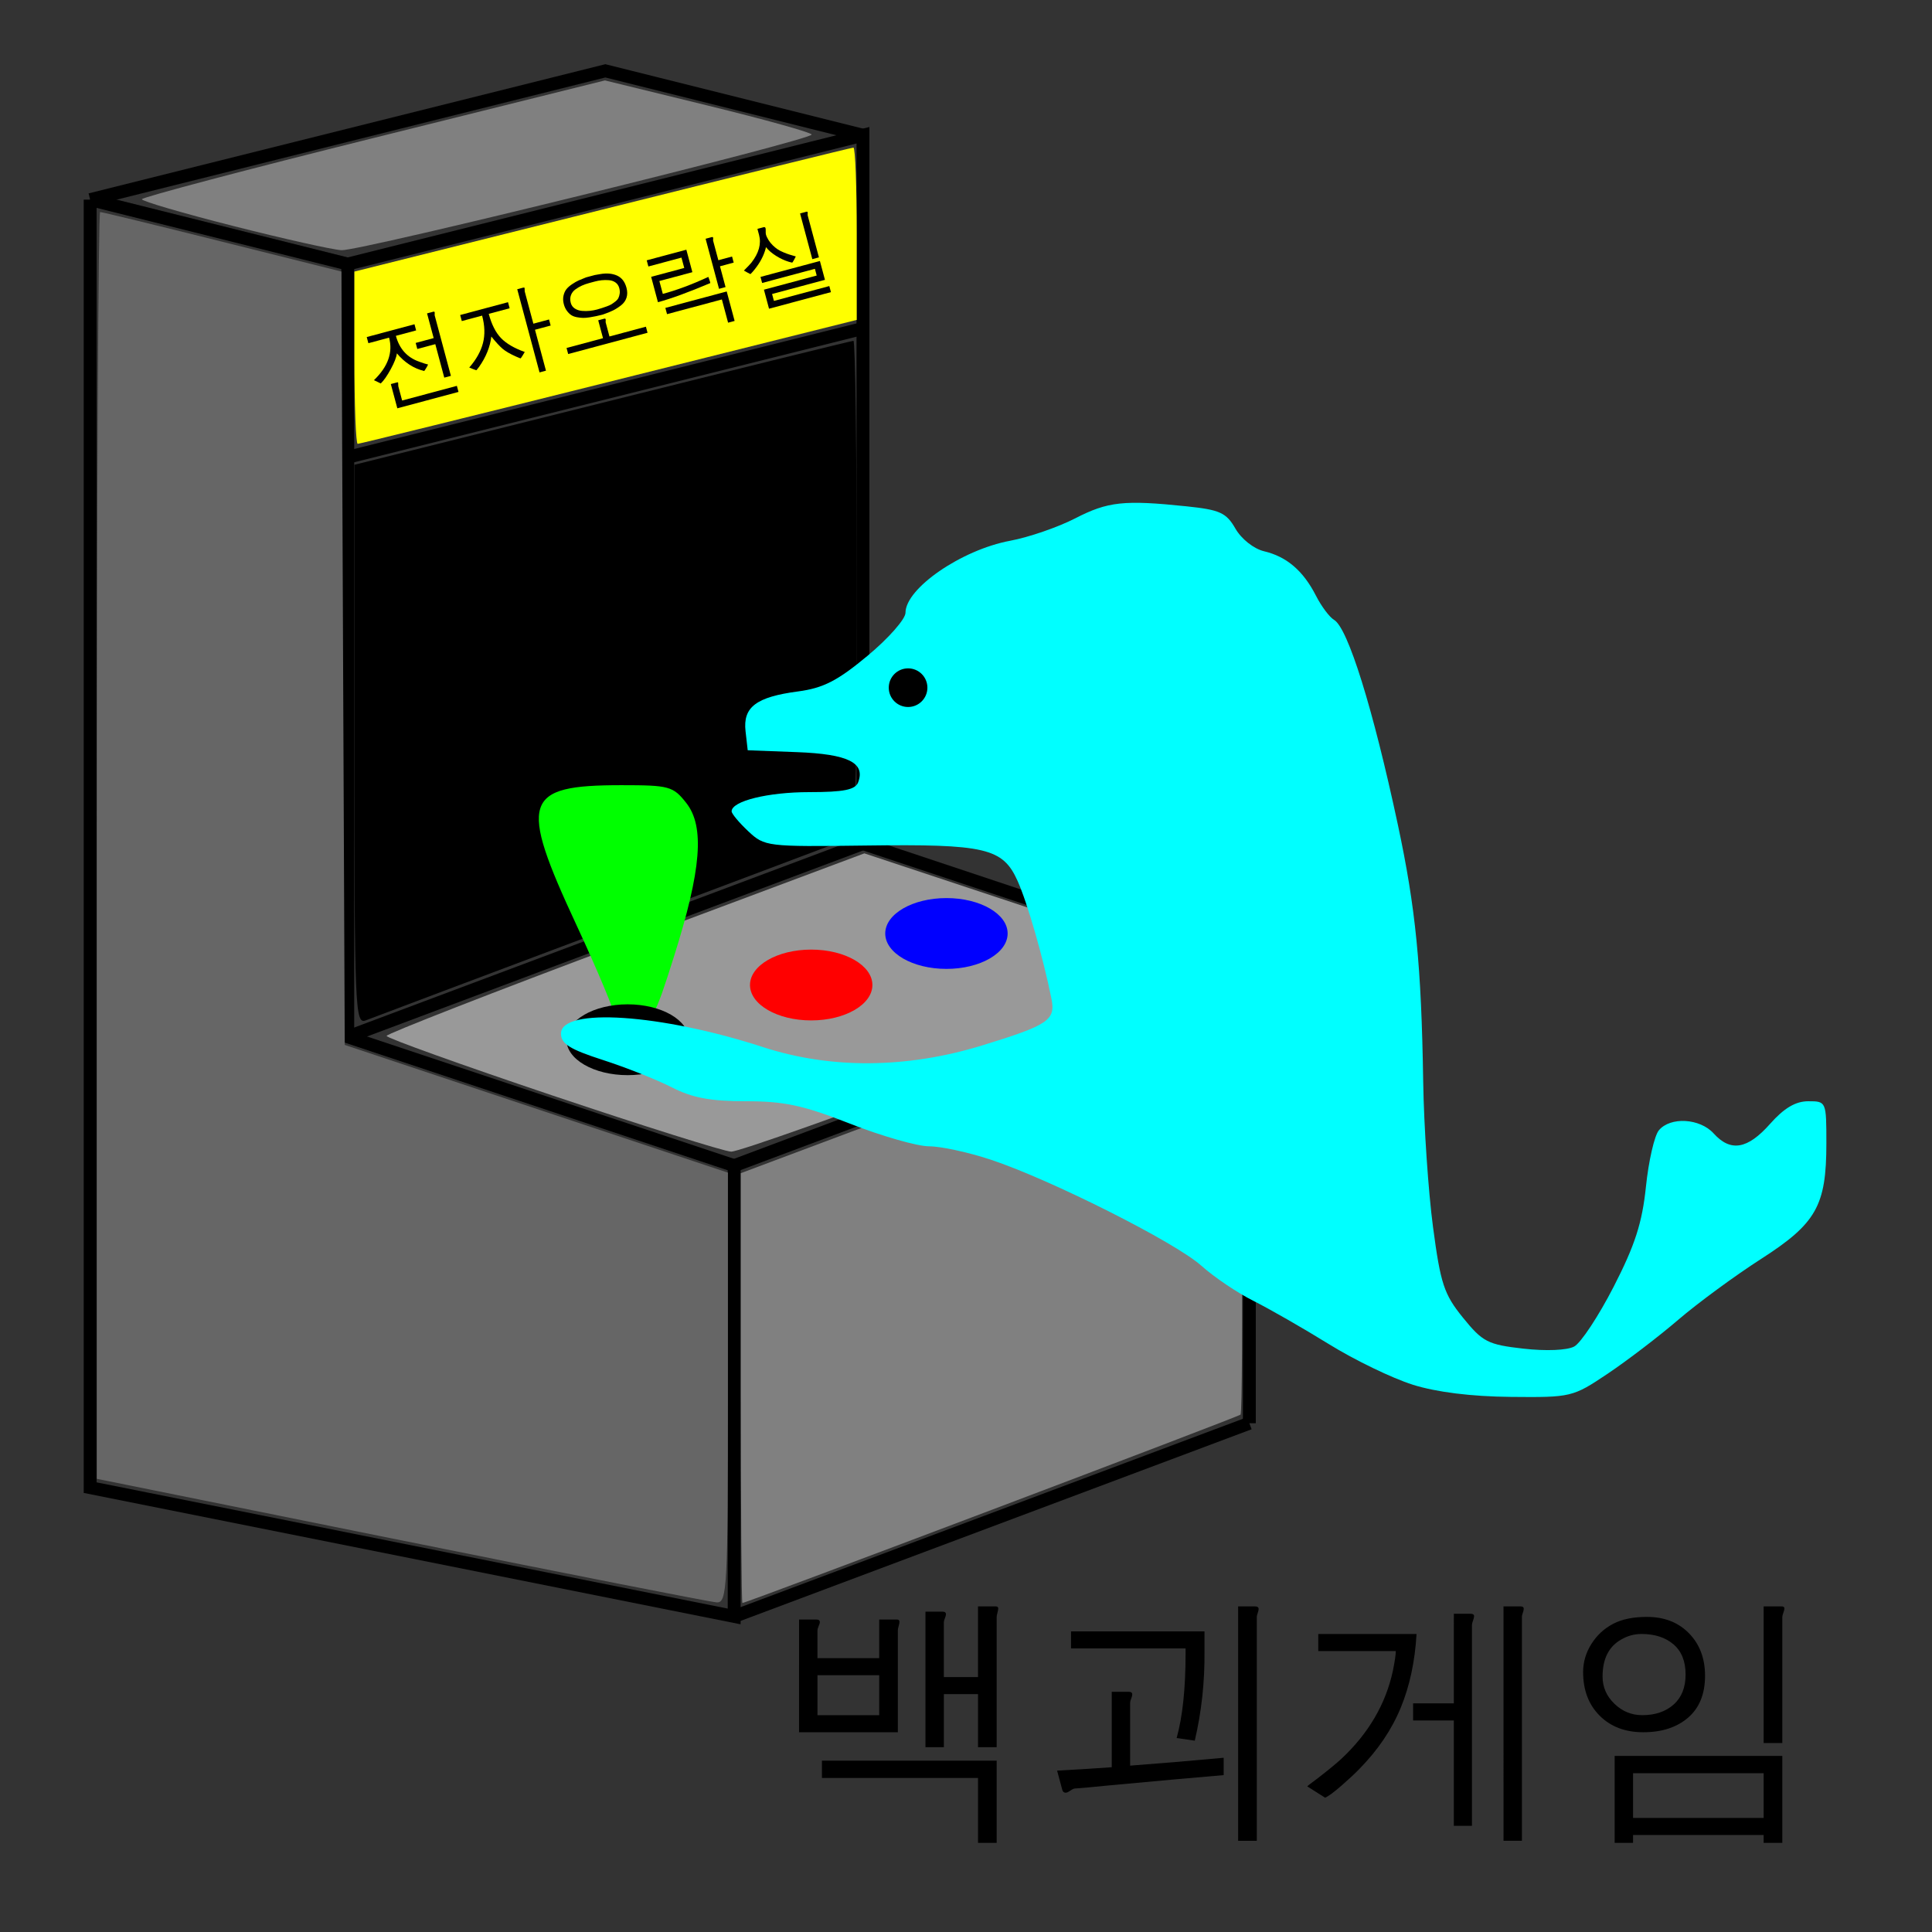 <?xml version="1.0" encoding="UTF-8" standalone="no"?>
<!-- Generator: Adobe Illustrator 13.0.0, SVG Export Plug-In . SVG Version: 6.00 Build 14948)  -->

<svg
   xmlns:dc="http://purl.org/dc/elements/1.1/"
   xmlns:cc="http://creativecommons.org/ns#"
   xmlns:rdf="http://www.w3.org/1999/02/22-rdf-syntax-ns#"
   xmlns:svg="http://www.w3.org/2000/svg"
   xmlns="http://www.w3.org/2000/svg"
   xmlns:sodipodi="http://sodipodi.sourceforge.net/DTD/sodipodi-0.dtd"
   xmlns:inkscape="http://www.inkscape.org/namespaces/inkscape"
   version="1.1"
   id="Layer_1"
   x="0px"
   y="0px"
   width="150px"
   height="150px"
   viewBox="0 0 150 150"
   enable-background="new 0 0 150 150"
   xml:space="preserve"
   inkscape:version="0.48.0 r9654"
   sodipodi:docname="백괴게임_로고_공모전_369겜.svg"><rect x="0" y="0" width="150" height="150" fill="#333333" stroke="none"/><defs
   id="defs7"><inkscape:path-effect
     effect="spiro"
     id="path-effect3934"
     is_visible="true" /><inkscape:path-effect
     effect="spiro"
     id="path-effect3046"
     is_visible="true" /><inkscape:path-effect
     effect="spiro"
     id="path-effect3042"
     is_visible="true" /><inkscape:path-effect
     effect="spiro"
     id="path-effect3038"
     is_visible="true" /><inkscape:path-effect
     effect="spiro"
     id="path-effect3034"
     is_visible="true" /><inkscape:path-effect
     effect="spiro"
     id="path-effect3030"
     is_visible="true" /><inkscape:path-effect
     effect="spiro"
     id="path-effect3026"
     is_visible="true" /><inkscape:path-effect
     effect="spiro"
     id="path-effect3022"
     is_visible="true" /><inkscape:path-effect
     effect="spiro"
     id="path-effect3018"
     is_visible="true" /><inkscape:path-effect
     effect="spiro"
     id="path-effect3014"
     is_visible="true" /><inkscape:path-effect
     effect="spiro"
     id="path-effect3010"
     is_visible="true" /><inkscape:path-effect
     effect="spiro"
     id="path-effect3006"
     is_visible="true" /><inkscape:path-effect
     effect="spiro"
     id="path-effect3002"
     is_visible="true" /><inkscape:path-effect
     effect="spiro"
     id="path-effect2998"
     is_visible="true" /><inkscape:path-effect
     effect="spiro"
     id="path-effect2994"
     is_visible="true" /><inkscape:path-effect
     effect="spiro"
     id="path-effect2988"
     is_visible="true" /></defs><sodipodi:namedview
   pagecolor="#ffffff"
   bordercolor="#666666"
   borderopacity="1"
   objecttolerance="10"
   gridtolerance="10"
   guidetolerance="10"
   inkscape:pageopacity="0"
   inkscape:pageshadow="2"
   inkscape:window-width="1024"
   inkscape:window-height="712"
   id="namedview5"
   showgrid="false"
   inkscape:zoom="2"
   inkscape:cx="49.665839"
   inkscape:cy="88.539036"
   inkscape:window-x="-4"
   inkscape:window-y="-4"
   inkscape:window-maximized="1"
   inkscape:current-layer="Layer_1"><inkscape:grid
     type="xygrid"
     id="grid2990" /></sodipodi:namedview>

<g
   style="font-size:20.4px;font-style:normal;font-variant:normal;font-weight:normal;font-stretch:normal;line-height:125%;letter-spacing:0px;word-spacing:0px;fill:#000000;fill-opacity:1;stroke:none;font-family:UnDotum;-inkscape-font-specification:UnDotum"
   id="text3072"><path
     d="m 62.04,125.74 1.346,0 c 0.177,10e-6 0.265,0.068 0.265,0.204 -4e-6,0.068 -0.031,0.17 -0.092,0.306 -0.061,0.136 -0.092,0.258 -0.092,0.367 l 0,2.122 4.794,0 0,-2.999 1.387,0 c 0.122,10e-6 0.184,0.061 0.184,0.184 -1e-5,0.082 -0.02,0.191 -0.061,0.327 -0.041,0.136 -0.061,0.245 -0.061,0.327 l 0,7.915 -7.671,0 z m 6.222,4.325 -4.794,0 0,3.101 4.794,0 z m -4.447,6.63 13.566,0 0,6.385 -1.448,0 0,-5.039 -12.117,0 z m 12.117,-11.975 1.367,0 c 0.136,2e-5 0.204,0.054 0.204,0.163 -1.8e-5,0.068 -0.02,0.177 -0.061,0.327 -0.041,0.15 -0.061,0.265 -0.061,0.346 l 0,10.098 -1.448,0 0,-4.121 -2.652,0 0,4.121 -1.428,0 0,-10.526 1.326,0 c 0.177,2e-5 0.265,0.068 0.265,0.204 -1.3e-5,0.068 -0.027,0.17 -0.082,0.306 -0.054,0.136 -0.082,0.238 -0.082,0.306 l 0,4.263 2.652,0 z"
     style=""
     id="path3104" /><path
     d="m 83.154,126.659 10.363,0 0,1.489 c 0.027,2.407 -0.225,4.74 -0.755,6.997 l -1.408,-0.204 c 0.463,-1.659 0.694,-3.849 0.694,-6.569 l 0,-0.387 -8.894,0 z m 12.974,-1.938 1.306,0 c 0.19,2e-5 0.286,0.068 0.286,0.204 -1.7e-5,0.068 -0.024,0.17 -0.071,0.306 -0.048,0.136 -0.071,0.238 -0.071,0.306 l 0,17.381 -1.449,0 z m -9.812,6.63 1.326,0 c 0.177,1e-5 0.265,0.068 0.265,0.204 -8e-6,0.082 -0.027,0.191 -0.082,0.327 -0.055,0.136 -0.082,0.238 -0.082,0.306 l 0,4.896 c 2.353,-0.177 4.774,-0.381 7.263,-0.612 l 0,1.347 c -2.108,0.177 -5.134,0.449 -9.078,0.816 -1.047,0.109 -1.87,0.183 -2.468,0.224 -0.081,0 -0.2,0.054 -0.357,0.163 -0.156,0.109 -0.276,0.163 -0.357,0.163 -0.136,0 -0.224,-0.068 -0.265,-0.204 l -0.408,-1.51 c 1.945,-0.109 3.359,-0.197 4.243,-0.265 z"
     style=""
     id="path3106" /><path
     d="m 102.35,126.862 7.63,0 c -0.122,2.135 -0.534,4.05 -1.234,5.743 -0.7,1.693 -1.765,3.267 -3.193,4.722 -0.34,0.354 -0.806,0.789 -1.397,1.306 -0.592,0.517 -1.017,0.83 -1.275,0.939 l -1.387,-0.877 c 0.027,-0.041 0.299,-0.252 0.816,-0.633 0.843,-0.653 1.455,-1.156 1.836,-1.51 2.108,-1.972 3.441,-4.25 3.998,-6.834 0.15,-0.748 0.225,-1.258 0.225,-1.53 l -6.018,0 z m 14.382,-2.142 1.326,0 c 0.163,2e-5 0.245,0.061 0.245,0.184 -1e-5,0.081 -0.024,0.187 -0.071,0.316 -0.048,0.129 -0.071,0.228 -0.071,0.296 l 0,17.401 -1.428,0 z m -3.856,0.571 1.285,0 c 0.19,2e-5 0.286,0.061 0.286,0.184 -2e-5,0.082 -0.027,0.197 -0.082,0.347 -0.054,0.15 -0.082,0.258 -0.082,0.327 l 0,15.606 -1.408,0 0,-8.18 -3.162,0 0,-1.326 3.162,0 z"
     style=""
     id="path3108" /><path
     d="m 127.871,125.536 c 1.346,10e-6 2.434,0.425 3.264,1.275 0.83,0.85 1.244,1.948 1.244,3.295 -1e-5,1.414 -0.439,2.499 -1.316,3.253 -0.877,0.755 -2.037,1.132 -3.479,1.132 -1.401,1e-5 -2.529,-0.428 -3.386,-1.285 -0.857,-0.857 -1.285,-1.986 -1.285,-3.386 0,-0.775 0.214,-1.503 0.642,-2.183 0.428,-0.68 0.996,-1.204 1.703,-1.571 0.68,-0.354 1.55,-0.53 2.611,-0.53 z m -0.428,1.326 c -0.557,1e-5 -1.081,0.143 -1.571,0.429 -0.966,0.544 -1.449,1.502 -1.449,2.876 0,0.816 0.306,1.52 0.918,2.111 0.612,0.592 1.333,0.887 2.162,0.887 1.006,1e-5 1.819,-0.275 2.438,-0.826 0.619,-0.551 0.928,-1.329 0.928,-2.336 -1e-5,-1.02 -0.313,-1.799 -0.939,-2.336 -0.626,-0.537 -1.455,-0.806 -2.489,-0.806 z m -2.081,9.466 13.015,0 0,6.752 -1.449,0 0,-0.612 -10.139,0 0,0.612 -1.428,0 z m 11.567,1.346 -10.139,0 0,3.468 10.139,0 z m 0,-12.954 1.387,0 c 0.15,2e-5 0.225,0.054 0.225,0.163 -2e-5,0.068 -0.027,0.177 -0.082,0.327 -0.054,0.15 -0.082,0.265 -0.082,0.346 l 0,9.772 -1.449,0 z"
     style=""
     id="path3110" /></g><g
   id="g3983"
   transform="translate(50,-3.5)"><path
     inkscape:connector-curvature="0"
     inkscape:original-d="m -43,19 20,5 0,60 30,10 0,35 -50,-10 z"
     inkscape:path-effect="#path-effect2994"
     id="path2992"
     d="m -43,19 20,5 0,60 30,10 0,35 -50,-10 0,-100"
     style="fill:none;stroke:#000000;stroke-width:1px;stroke-linecap:butt;stroke-linejoin:miter;stroke-opacity:1" /><path
     inkscape:connector-curvature="0"
     inkscape:original-d="M -23,24 17,14 17,29 -23,39"
     inkscape:path-effect="#path-effect3014"
     id="path3012"
     d="M -23,24 17,14 17,29 -23,39"
     style="fill:none;stroke:#000000;stroke-width:1px;stroke-linecap:butt;stroke-linejoin:miter;stroke-opacity:1" /><path
     inkscape:connector-curvature="0"
     inkscape:original-d="M -23,84 17,69 17,29"
     inkscape:path-effect="#path-effect3022"
     id="path3020"
     d="M -23,84 17,69 17,29"
     style="fill:none;stroke:#000000;stroke-width:1px;stroke-linecap:butt;stroke-linejoin:miter;stroke-opacity:1" /><path
     inkscape:connector-curvature="0"
     inkscape:original-d="M 17,69 47,79"
     inkscape:path-effect="#path-effect3026"
     id="path3024"
     d="M 17,69 47,79"
     style="fill:none;stroke:#000000;stroke-width:1px;stroke-linecap:butt;stroke-linejoin:miter;stroke-opacity:1" /><path
     inkscape:connector-curvature="0"
     inkscape:original-d="M 7,94 47,79"
     inkscape:path-effect="#path-effect3030"
     id="path3028"
     d="M 7,94 47,79"
     style="fill:none;stroke:#000000;stroke-width:1px;stroke-linecap:butt;stroke-linejoin:miter;stroke-opacity:1" /><path
     inkscape:connector-curvature="0"
     inkscape:original-d="M 7,129 47,114"
     inkscape:path-effect="#path-effect3034"
     id="path3032"
     d="M 7,129 47,114"
     style="fill:none;stroke:#000000;stroke-width:1px;stroke-linecap:butt;stroke-linejoin:miter;stroke-opacity:1" /><path
     inkscape:connector-curvature="0"
     inkscape:original-d="M 47,114 47,78.999998"
     inkscape:path-effect="#path-effect3042"
     id="path3040"
     d="M 47,114 47,79"
     style="fill:none;stroke:#000000;stroke-width:1px;stroke-linecap:butt;stroke-linejoin:miter;stroke-opacity:1" /><path
     inkscape:connector-curvature="0"
     inkscape:original-d="M -43,19 -3,9 17,14"
     inkscape:path-effect="#path-effect3046"
     id="path3044"
     d="M -43,19 -3,9 17,14"
     style="fill:none;stroke:#000000;stroke-width:1px;stroke-linecap:butt;stroke-linejoin:miter;stroke-opacity:1" /><path
     inkscape:connector-curvature="0"
     id="path3135"
     d="m -22.484,31.273 0,-6.688 19.245,-4.812 C 7.346,17.127 16.121,14.961 16.261,14.961 c 0.14,0 0.255,3.009 0.255,6.688 l 0,6.688 -19.245,4.812 c -10.585,2.647 -19.36,4.812 -19.5,4.812 -0.14,0 -0.255,-3.009 -0.255,-6.688 z"
     style="fill:#ffff00;fill-opacity:1;stroke:none" /><path
     inkscape:connector-curvature="0"
     id="path3137"
     d="m -22.484,61.327 0,-21.741 19.245,-4.812 C 7.346,32.127 16.121,29.961 16.261,29.961 c 0.14,0 0.255,8.638 0.255,19.197 0,17.818 -0.063,19.221 -0.875,19.541 -0.481,0.19 -8.862,3.345 -18.625,7.012 -9.762,3.667 -18.144,6.823 -18.625,7.012 -0.825,0.325 -0.875,-0.893 -0.875,-21.396 z"
     style="fill:#000000;fill-opacity:1;stroke:none" /><path
     inkscape:connector-curvature="0"
     id="path3139"
     d="m -18.859,123.088 -23.625,-4.773 0,-49.177 c 0,-27.047 0.117,-49.177 0.259,-49.177 0.143,0 4.416,1.04 9.496,2.311 l 9.237,2.311 0.129,30.022 0.129,30.022 14.875,4.958 14.875,4.958 0,16.708 c 0,15.598 -0.058,16.705 -0.875,16.658 -0.481,-0.028 -11.506,-2.198 -24.5,-4.823 z"
     style="fill:#666666;fill-opacity:1;stroke:none" /><path
     inkscape:connector-curvature="0"
     id="path3141"
     d="m -31.859,21.053 c -3.919,-0.994 -7.125,-1.932 -7.125,-2.084 0,-0.152 8.089,-2.291 17.975,-4.751 l 17.975,-4.474 8.025,1.962 c 4.414,1.079 8.025,2.088 8.025,2.241 0,0.425 -35.069,9.05 -36.5,8.978 -0.688,-0.035 -4.456,-0.877 -8.375,-1.871 z"
     style="fill:#808080;fill-opacity:1;stroke:none" /><path
     inkscape:connector-curvature="0"
     id="path3143"
     d="m 7.516,111.273 0,-16.688 19.375,-7.263 19.375,-7.263 0.132,16.528 c 0.073,9.09 0.034,16.626 -0.085,16.745 -0.186,0.186 -38.327,14.61 -38.672,14.625 -0.069,0.003 -0.125,-7.504 -0.125,-16.683 z"
     style="fill:#808080;fill-opacity:1;stroke:none" /><path
     inkscape:connector-curvature="0"
     id="path3145"
     d="M -7.109,88.552 C -14.19,86.172 -19.984,84.092 -19.984,83.928 c 0,-0.163 8.346,-3.419 18.546,-7.235 l 18.546,-6.938 12.579,4.172 c 6.919,2.295 13.142,4.384 13.829,4.644 1.076,0.406 -1.321,1.438 -17.25,7.424 -10.175,3.824 -18.95,6.937 -19.5,6.918 -0.55,-0.019 -6.794,-1.982 -13.875,-4.361 l 0,0 z"
     style="fill:#999999;fill-opacity:1;stroke:none" /><g
     transform="matrix(0.724,-0.194,0.194,0.724,-71.862,14.243)"
     id="text3147"
     style="font-size:10px;font-style:normal;font-variant:normal;font-weight:normal;font-stretch:normal;line-height:125%;letter-spacing:0px;word-spacing:0px;fill:#000000;fill-opacity:1;stroke:none;font-family:Undotum;-inkscape-font-specification:Undotum"><path
       inkscape:connector-curvature="0"
       id="path3152"
       d="m 59.54,37.26 5.12,0 0,0.66 -2.17,0 c -4e-6,1.4 0.55,2.473 1.65,3.22 0.38,0.267 0.647,0.437 0.8,0.51 -0.033,0.053 -0.117,0.145 -0.25,0.275 -0.133,0.13 -0.237,0.222 -0.31,0.275 -0.98,-0.533 -1.733,-1.367 -2.26,-2.5 -0.153,0.38 -0.5,0.853 -1.04,1.42 -0.54,0.567 -1,0.953 -1.38,1.16 -0.253,-0.227 -0.447,-0.393 -0.58,-0.5 l 0,-0.02 c 1.76,-0.973 2.64,-2.253 2.64,-3.84 l -2.22,0 z m 1.15,5.35 0.68,0 c 0.054,2e-6 0.084,0.017 0.09,0.05 -0.053,0.213 -0.08,0.337 -0.08,0.37 l 0,1.53 5.87,0 0,0.65 -6.56,0 z m 5.52,-6.1 0.67,0 c 0.08,7e-6 0.12,0.03 0.12,0.09 -8e-6,0.033 -0.013,0.087 -0.04,0.16 -0.027,0.073 -0.04,0.13 -0.04,0.17 l 0,6.47 -0.71,0 0,-3.59 -1.93,0 0,-0.65 1.93,0 z" /><path
       inkscape:connector-curvature="0"
       id="path3154"
       d="m 69.48,37.56 5.13,0 0,0.65 -2.24,0 c -4e-6,1.14 0.192,2.057 0.575,2.75 0.383,0.693 1.052,1.37 2.005,2.03 -0.04,0.047 -0.143,0.147 -0.31,0.3 -0.167,0.153 -0.26,0.23 -0.28,0.23 -0.013,10e-7 -0.147,-0.1 -0.4,-0.3 -0.527,-0.427 -0.903,-0.803 -1.13,-1.13 -0.227,-0.327 -0.497,-0.84 -0.81,-1.54 -0.4,1 -1.077,1.9 -2.03,2.7 -0.227,0.18 -0.347,0.27 -0.36,0.27 -0.02,10e-7 -0.122,-0.067 -0.305,-0.2 -0.183,-0.133 -0.298,-0.22 -0.345,-0.26 0.913,-0.613 1.588,-1.305 2.025,-2.075 0.437,-0.77 0.655,-1.695 0.655,-2.775 l -2.18,0 z m 6.4,-1.05 0.64,0 c 0.073,7e-6 0.117,0.023 0.13,0.07 -0.053,0.213 -0.08,0.33 -0.08,0.35 l 0,3.46 1.68,0 0,0.65 -1.68,0 0,4.39 -0.69,0 z" /><path
       inkscape:connector-curvature="0"
       id="path3156"
       d="m 84.02,37.17 c 0.073,7e-6 0.26,0.017 0.56,0.05 0.68,0.06 1.228,0.258 1.645,0.595 0.417,0.337 0.625,0.828 0.625,1.475 -9e-6,0.393 -0.088,0.727 -0.265,1 -0.177,0.273 -0.427,0.478 -0.75,0.615 -0.323,0.137 -0.633,0.235 -0.93,0.295 -0.297,0.06 -0.642,0.103 -1.035,0.13 -0.02,3e-6 -0.047,0.002 -0.08,0.005 -0.033,0.003 -0.057,0.005 -0.07,0.005 -0.273,-0.007 -0.497,-0.013 -0.67,-0.02 -0.173,-0.007 -0.398,-0.025 -0.675,-0.055 -0.277,-0.03 -0.507,-0.072 -0.69,-0.125 -0.183,-0.053 -0.382,-0.132 -0.595,-0.235 -0.213,-0.103 -0.382,-0.225 -0.505,-0.365 -0.123,-0.14 -0.228,-0.32 -0.315,-0.54 -0.087,-0.22 -0.13,-0.467 -0.13,-0.74 -2e-6,-0.32 0.063,-0.603 0.19,-0.85 0.127,-0.247 0.28,-0.438 0.46,-0.575 0.18,-0.137 0.415,-0.255 0.705,-0.355 0.29,-0.1 0.548,-0.168 0.775,-0.205 0.227,-0.037 0.5,-0.072 0.82,-0.105 z m -0.76,0.65 c -0.287,6e-6 -0.555,0.02 -0.805,0.06 -0.25,0.04 -0.502,0.108 -0.755,0.205 -0.253,0.097 -0.455,0.25 -0.605,0.46 -0.15,0.21 -0.225,0.465 -0.225,0.765 -2e-6,0.26 0.085,0.485 0.255,0.675 0.17,0.19 0.388,0.333 0.655,0.43 0.267,0.097 0.53,0.165 0.79,0.205 0.26,0.04 0.51,0.06 0.75,0.06 0.24,-0.007 0.412,-0.012 0.515,-0.015 0.103,-0.003 0.275,-0.015 0.515,-0.035 0.24,-0.02 0.422,-0.048 0.545,-0.085 0.123,-0.037 0.277,-0.093 0.46,-0.17 0.183,-0.077 0.322,-0.168 0.415,-0.275 0.093,-0.107 0.175,-0.242 0.245,-0.405 0.07,-0.163 0.105,-0.352 0.105,-0.565 -8e-6,-0.26 -0.077,-0.482 -0.23,-0.665 -0.153,-0.183 -0.353,-0.318 -0.6,-0.405 -0.247,-0.087 -0.487,-0.148 -0.72,-0.185 -0.233,-0.037 -0.473,-0.055 -0.72,-0.055 z m -0.11,3.97 0.64,0 c 0.087,2e-6 0.13,0.033 0.13,0.1 -6e-6,0.033 -0.013,0.087 -0.04,0.16 -0.027,0.073 -0.04,0.127 -0.04,0.16 l 0,1.5 3.91,0 0,0.65 -8.51,0 0,-0.65 3.91,0 z" /><path
       inkscape:connector-curvature="0"
       id="path3158"
       d="m 89.61,37.09 4.25,0 0,2.41 -3.54,0 0,1.38 c 1.507,3e-6 3.177,-0.16 5.01,-0.48 0.027,0.253 0.04,0.447 0.04,0.58 -7e-6,0.04 -0.003,0.07 -0.01,0.09 -2.433,0.34 -4.35,0.51 -5.75,0.51 l 0,-2.72 3.55,0 0,-1.11 -3.55,0 z m 0.59,5.26 6.58,0 0,3.16 -0.7,0 0,-2.49 -5.88,0 z m 5.88,-5.84 0.66,0 c 0.08,7e-6 0.12,0.03 0.12,0.09 -8e-6,0.04 -0.013,0.093 -0.04,0.16 -0.027,0.067 -0.04,0.12 -0.04,0.16 l 0,2.08 1.47,0 0,0.65 -1.47,0 0,2.23 -0.7,0 z" /><path
       inkscape:connector-curvature="0"
       id="path3160"
       d="m 101.53,36.91 0.65,0 c 0.12,7e-6 0.18,0.05 0.18,0.15 0,0.067 -0.022,0.17 -0.065,0.31 -0.043,0.14 -0.065,0.253 -0.065,0.34 -1e-5,0.167 0.037,0.373 0.11,0.62 0.073,0.233 0.172,0.451 0.295,0.655 0.123,0.203 0.248,0.377 0.375,0.52 0.127,0.143 0.292,0.293 0.495,0.45 0.203,0.157 0.378,0.282 0.525,0.375 0.147,0.093 0.347,0.217 0.6,0.37 -0.027,0.04 -0.115,0.136 -0.265,0.29 -0.15,0.153 -0.235,0.23 -0.255,0.23 -0.02,2e-6 -0.13,-0.06 -0.33,-0.18 -0.387,-0.24 -0.757,-0.55 -1.11,-0.93 -0.353,-0.38 -0.61,-0.757 -0.77,-1.13 l -0.02,0 c -0.02,0.073 -0.09,0.197 -0.21,0.37 -0.413,0.633 -1.003,1.21 -1.77,1.73 l -0.28,0.17 c -0.007,3e-6 -0.095,-0.08 -0.265,-0.24 -0.17,-0.16 -0.268,-0.257 -0.295,-0.29 0.507,-0.293 0.827,-0.49 0.96,-0.59 1.007,-0.76 1.51,-1.617 1.51,-2.57 z m -0.98,4.89 6.37,0 0,2.02 -5.67,0 0,0.74 5.94,0 0,0.65 -6.64,0 0,-2.04 5.66,0 0,-0.72 -5.66,0 z m 5.66,-5.29 0.68,0 c 0.073,7e-6 0.11,0.027 0.11,0.08 -1e-5,0.033 -0.013,0.087 -0.04,0.16 -0.027,0.073 -0.04,0.13 -0.04,0.17 l 0,4.49 -0.71,0 z" /></g><path
     inkscape:connector-curvature="0"
     id="path3948"
     d="m -2.234,82.537 c 0,-0.413 -1.35,-3.652 -3,-7.197 -4.522,-9.715 -4.148,-10.879 3.487,-10.879 3.702,0 4.006,0.083 5.025,1.375 1.447,1.834 1.179,5.184 -0.956,11.947 -1.51,4.783 -1.685,5.084 -3.079,5.288 -1.077,0.158 -1.478,0.013 -1.478,-0.534 z"
     style="fill:#00ff00;fill-opacity:1;stroke:none" /><path
     transform="matrix(0.559,0,0,1.222,59.103,-52.944)"
     d="m -99.5,112.25 c 0,1.243 -3.806,2.25 -8.5,2.25 -4.694,0 -8.5,-1.007 -8.5,-2.25 0,-1.243 3.806,-2.25 8.5,-2.25 4.694,0 8.5,1.007 8.5,2.25 z"
     sodipodi:ry="2.25"
     sodipodi:rx="8.5"
     sodipodi:cy="112.25"
     sodipodi:cx="-108"
     id="path3956"
     style="fill:#000000;fill-opacity:1;stroke:none"
     sodipodi:type="arc" /><path
     transform="matrix(0.559,0,0,1.222,73.353,-57.194)"
     d="m -99.5,112.25 c 0,1.243 -3.806,2.25 -8.5,2.25 -4.694,0 -8.5,-1.007 -8.5,-2.25 0,-1.243 3.806,-2.25 8.5,-2.25 4.694,0 8.5,1.007 8.5,2.25 z"
     sodipodi:ry="2.25"
     sodipodi:rx="8.5"
     sodipodi:cy="112.25"
     sodipodi:cx="-108"
     id="path3956-8"
     style="fill:#ff0000;fill-opacity:1;stroke:none"
     sodipodi:type="arc" /><path
     transform="matrix(0.559,0,0,1.222,83.853,-61.194)"
     d="m -99.5,112.25 c 0,1.243 -3.806,2.25 -8.5,2.25 -4.694,0 -8.5,-1.007 -8.5,-2.25 0,-1.243 3.806,-2.25 8.5,-2.25 4.694,0 8.5,1.007 8.5,2.25 z"
     sodipodi:ry="2.25"
     sodipodi:rx="8.5"
     sodipodi:cy="112.25"
     sodipodi:cx="-108"
     id="path3956-3"
     style="fill:#0000ff;fill-opacity:1;stroke:none"
     sodipodi:type="arc" /></g><g
   id="g3131"
   transform="translate(-150.997,3.391)"><path
     inkscape:connector-curvature="0"
     id="path3070"
     d="m 260.675,104.114 c -1.582,-0.497 -4.507,-1.912 -6.5,-3.145 -1.993,-1.233 -4.636,-2.748 -5.874,-3.367 -1.238,-0.619 -3.052,-1.844 -4.032,-2.723 -2.031,-1.822 -11.679,-6.68 -16.345,-8.231 -1.72,-0.571 -3.875,-1.039 -4.789,-1.039 -0.914,0 -3.668,-0.787 -6.12,-1.75 -3.65,-1.433 -5.119,-1.75 -8.106,-1.75 -2.753,0 -4.165,-0.265 -5.753,-1.078 -1.158,-0.593 -3.568,-1.55 -5.355,-2.126 -2.565,-0.827 -3.25,-1.258 -3.25,-2.047 0,-2.051 7.77,-1.531 15.689,1.049 5.245,1.709 11.152,1.666 16.988,-0.124 5.18,-1.589 5.739,-1.966 5.401,-3.645 C 231.987,70.949 230.764,66.699 230,65 c -1.149,-2.554 -2.492,-2.867 -11.784,-2.744 -7.671,0.101 -7.861,0.078 -9.125,-1.109 -0.71,-0.667 -1.291,-1.362 -1.291,-1.545 0,-0.797 2.815,-1.493 6.039,-1.493 2.656,0 3.562,-0.181 3.782,-0.756 0.584,-1.522 -0.78,-2.198 -4.741,-2.348 l -3.831,-0.145 -0.168,-1.475 c -0.213,-1.876 0.819,-2.661 4.067,-3.092 1.97,-0.261 3.071,-0.825 5.412,-2.774 1.616,-1.345 2.939,-2.845 2.939,-3.334 0,-1.896 4.346,-4.886 8.128,-5.592 1.442,-0.269 3.711,-1.051 5.043,-1.736 2.543,-1.309 3.792,-1.444 8.656,-0.936 2.588,0.27 3.08,0.495 3.79,1.732 0.461,0.804 1.427,1.567 2.224,1.756 1.76,0.419 3.039,1.514 4.027,3.45 0.422,0.826 1.055,1.671 1.408,1.878 1.077,0.633 3.022,6.877 4.948,15.886 1.39,6.503 1.829,10.951 1.971,19.987 0.054,3.438 0.396,8.5 0.76,11.25 0.586,4.425 0.854,5.237 2.331,7.058 1.525,1.881 1.928,2.087 4.679,2.399 1.766,0.2 3.399,0.132 3.951,-0.163 0.518,-0.277 1.899,-2.369 3.069,-4.649 1.653,-3.22 2.212,-4.953 2.503,-7.763 0.206,-1.99 0.657,-3.959 1.003,-4.375 0.888,-1.07 3.186,-0.939 4.256,0.243 1.318,1.456 2.63,1.232 4.385,-0.75 1.079,-1.219 1.977,-1.75 2.957,-1.75 1.4,0 1.408,0.018 1.408,3.266 0,4.846 -0.777,6.22 -5.076,8.982 -2.021,1.298 -4.911,3.421 -6.424,4.719 -1.512,1.297 -3.984,3.185 -5.493,4.196 -2.699,1.807 -2.82,1.836 -7.5,1.791 -3.076,-0.029 -5.773,-0.365 -7.633,-0.949 l 0,0 z"
     style="fill:#00ffff;fill-opacity:1;stroke:none" /><path
     transform="matrix(0.6,0,0,0.6,70,-2.5)"
     d="m 255,87.5 c 0,1.381 -1.119,2.5 -2.5,2.5 -1.381,0 -2.5,-1.119 -2.5,-2.5 0,-1.381 1.119,-2.5 2.5,-2.5 1.381,0 2.5,1.119 2.5,2.5 z"
     sodipodi:ry="2.5"
     sodipodi:rx="2.5"
     sodipodi:cy="87.5"
     sodipodi:cx="252.5"
     id="path3076"
     style="fill:#000000;fill-opacity:1;stroke:none"
     sodipodi:type="arc" /></g></svg>